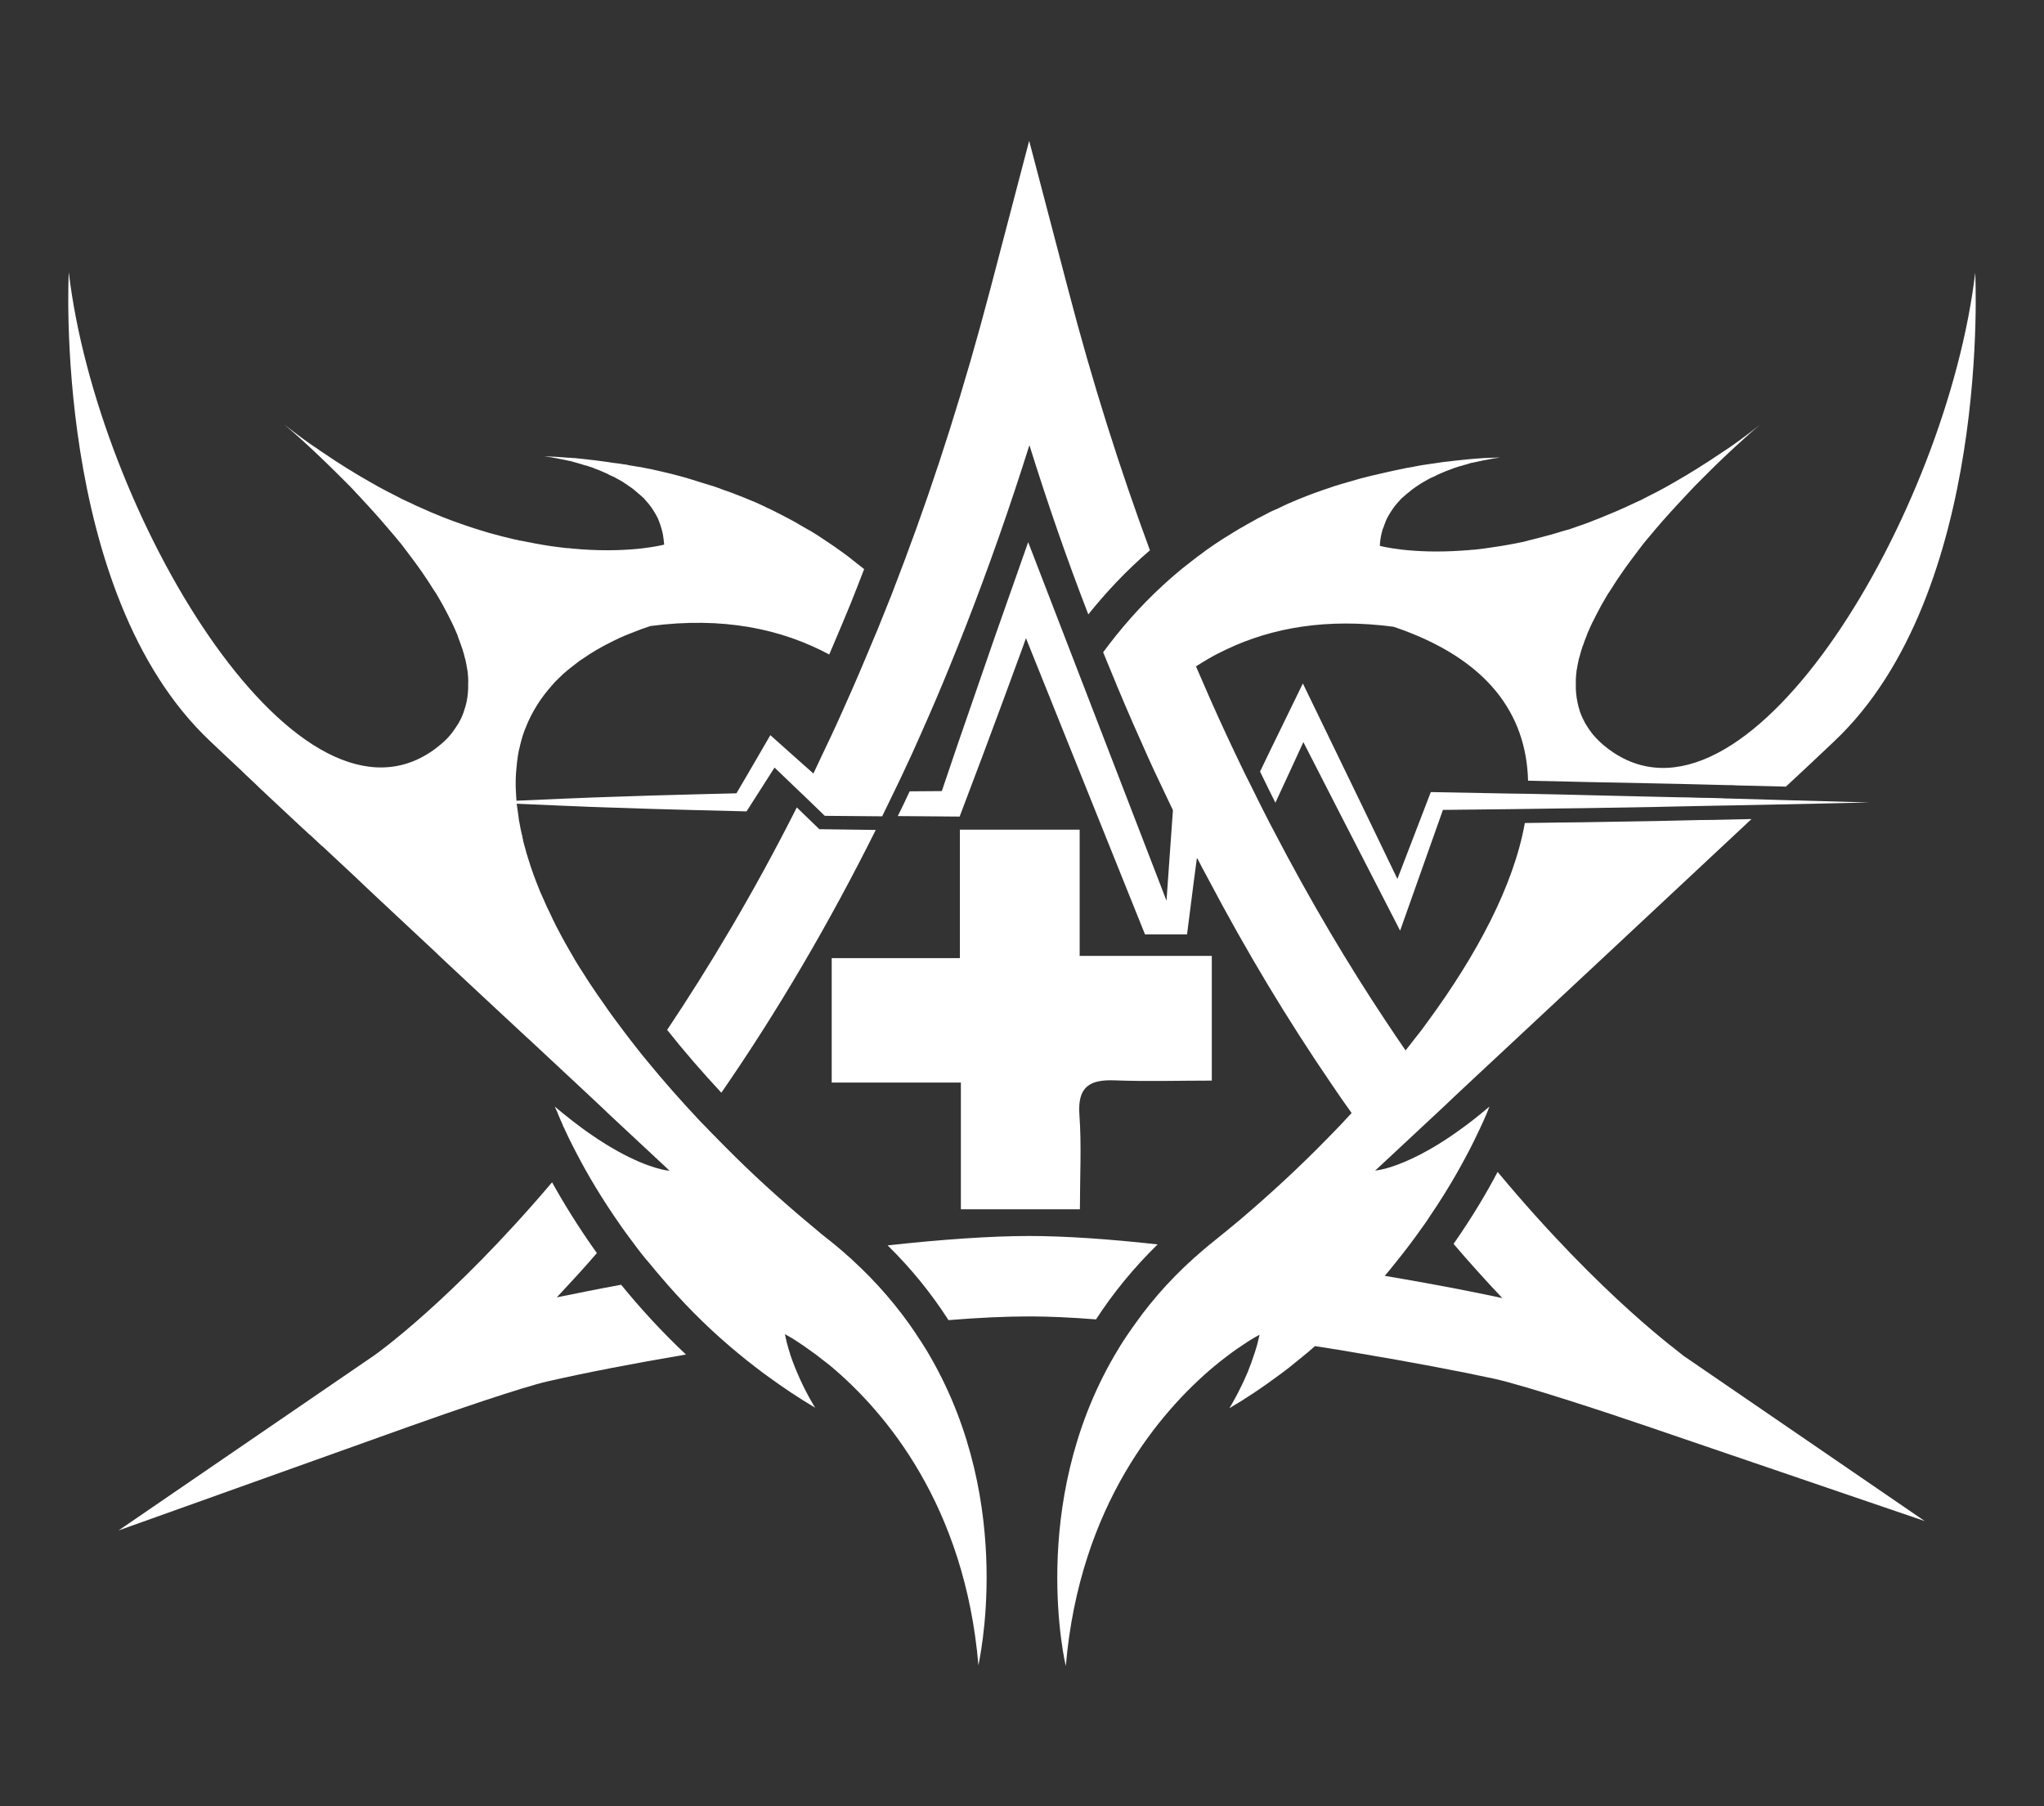 <?xml version="1.0" encoding="utf-8"?>
<!-- Generator: Adobe Illustrator 25.2.1, SVG Export Plug-In . SVG Version: 6.00 Build 0)  -->
<svg version="1.1" id="Layer_3" xmlns="http://www.w3.org/2000/svg" xmlns:xlink="http://www.w3.org/1999/xlink" x="0px" y="0px"
	 viewBox="0 0 826 730" style="enable-background:new 0 0 826 730;" xml:space="preserve">
<rect x="0" y="0" width="826" height="730" fill="#333333" stroke="none"/>
<style type="text/css">
	.st0{fill:#FFFFFF;}
</style>
<g>
	<path class="st0" d="M716,323.2l-17.4-0.5c-0.9,0-1.8,0-2.6-0.1c-3.2-0.1-6.3-0.2-9.4-0.2c0,0,0,0,0,0c0,0,0,0,0,0h0c0,0,0,0,0,0h0
		c0,0,0,0,0,0h0c0,0,0,0,0,0h0c-2.8-0.1-5.5-0.2-8.3-0.2l-9-0.2l-12.8-0.3l-16.7-0.4l-8-0.2l-14.1-0.3l-7.5-0.1l-32-0.6l-13.5,35.1
		l-14.7-30.5l-23.5-48.5l-13.4,27.5l-3.9,8.1v0c2,4.2,4.1,8.4,6.2,12.6l7.4-16l3.9-8.5l14.9,29.1l24.2,47.1l17.3-48.8l27-0.3l7-0.1
		l14.2-0.2l8.4-0.1l29.6-0.5l9-0.2c4.9-0.1,9.8-0.2,14.8-0.3c0,0,0,0,0,0c1.9,0,3.9-0.1,5.8-0.1l15.2-0.3l41.3-0.9L716,323.2z"/>
	<path class="st0" d="M251,519.2c-9.3,1.7-18.1,3.5-26,5.1c5.4-5.8,10.9-11.7,16.2-17.9c-7.5-10.5-13.5-20.3-18.1-28.6
		c-40.8,48.1-71.5,69.7-71.8,69.9L47.9,618.5l118-42.2c15.7-5.6,45-15.7,55.6-18.1c14.9-3.4,34.4-7.2,55.7-10.8
		C267.2,538,258.5,528.4,251,519.2z"/>
	<path class="st0" d="M331.1,335.1l-9.1-8.8c-17.7,35.1-35.7,64.9-52.4,89.9c6.8,8.6,14.2,17.1,21.9,25.4
		c22.6-32.7,43.5-68.3,62.4-106.2L331.1,335.1z"/>
	<path class="st0" d="M415.9,499.5L415.9,499.5c-15.5,0-35.5,1.4-57.2,3.8c9.4,9.2,17.6,19.3,24.6,30.2c12.2-1,23.3-1.5,32.6-1.5
		c7.8,0,16.9,0.4,27,1.2c7.1-10.9,15.4-21,24.9-30.3C448.1,500.7,430.1,499.5,415.9,499.5z"/>
	<path class="st0" d="M375.9,548.2c-0.5-0.8-0.9-1.6-1.4-2.4c-0.3-0.5-0.7-1.1-1-1.6c-0.8-1.3-1.7-2.7-2.6-4
		c-1.1-1.8-2.4-3.5-3.6-5.3c-7.3-10.2-16.2-20.1-27.1-29.5c-1.6-1.4-3.4-2.8-5.1-4.2c-0.3-0.2-0.6-0.5-0.9-0.7
		c-0.5-0.4-1-0.8-1.5-1.2c-0.8-0.6-1.6-1.3-2.4-2c-1.6-1.4-3.3-2.7-4.9-4.1c-10.7-9-21.6-18.9-32.2-29.6c-2-2-4-4.1-6-6.1
		c-1.3-1.4-2.6-2.7-4-4.1c-7.6-8.1-15-16.4-22-25c-1.2-1.5-2.5-3-3.7-4.6c-1.8-2.3-3.7-4.7-5.4-7c-2.8-3.7-5.5-7.3-8-11
		c-0.9-1.2-1.7-2.5-2.6-3.7c-1-1.4-1.9-2.9-2.9-4.3c-0.5-0.8-1-1.5-1.5-2.3c-0.4-0.6-0.8-1.3-1.2-1.9c-1.2-1.8-2.3-3.6-3.4-5.4
		c-0.4-0.7-0.8-1.4-1.2-2.1c-2.2-3.7-4.3-7.5-6.2-11.2c-0.4-0.7-0.7-1.3-1-2c-0.5-0.9-0.9-1.8-1.3-2.7c-0.4-0.8-0.7-1.5-1.1-2.3
		c-0.4-0.7-0.7-1.4-1-2.1c-0.4-0.9-0.8-1.8-1.2-2.7c-0.1-0.2-0.2-0.5-0.3-0.7c-0.2-0.4-0.3-0.7-0.5-1.1c-0.1-0.1-0.1-0.2-0.1-0.3
		c0,0-0.1-0.1-0.1-0.1v0c-0.2-0.5-0.4-1-0.6-1.5c-1.6-3.9-3-7.7-4.2-11.6c-0.2-0.5-0.3-1.1-0.5-1.6c-0.3-0.9-0.6-1.9-0.8-2.8
		c-0.2-0.8-0.5-1.6-0.7-2.5c-0.2-0.6-0.3-1.2-0.4-1.8c-0.1-0.3-0.2-0.6-0.2-1c-0.1-0.4-0.2-0.8-0.3-1.2c-0.3-1.3-0.6-2.7-0.8-4
		c-0.2-0.8-0.3-1.5-0.4-2.3c0-0.1,0-0.1,0-0.2c0-0.2-0.1-0.4-0.1-0.6c-0.1-0.7-0.2-1.5-0.3-2.2c0,0,0,0,0,0c0,0,0,0,0-0.1
		c-0.1-0.4-0.1-0.8-0.2-1.3c0-0.2-0.1-0.4-0.1-0.6c0-0.3-0.1-0.6-0.1-0.9c0-0.4-0.1-0.8-0.1-1.3c0-0.4-0.1-0.9-0.1-1.3
		c-0.1-1.3-0.1-2.6-0.2-3.9c0-0.1,0-0.2,0-0.3c0,0,0,0,0,0c0,0,0,0,0,0c0-1,0-1.9,0-2.9c0-0.8,0.1-1.5,0.1-2.3
		c0.1-1.5,0.3-3,0.4-4.4c0.1-0.7,0.2-1.4,0.3-2.2c0-0.1,0-0.1,0-0.2c0.1-0.6,0.2-1.2,0.3-1.7c0.1-0.6,0.2-1.2,0.4-1.8
		c0.1-0.4,0.2-0.9,0.3-1.3c0.1-0.5,0.3-1.1,0.4-1.6c0.1-0.5,0.3-0.9,0.4-1.4c0.1-0.5,0.3-0.9,0.4-1.3c0.3-1,0.7-1.9,1.1-2.9
		c1.2-3.1,2.7-6,4.5-8.9c0,0,0,0,0,0c1.8-2.9,3.9-5.6,6.3-8.3c0.3-0.3,0.6-0.7,0.9-1c0.3-0.3,0.6-0.7,1-1c0.3-0.3,0.6-0.7,1-1
		c1-1,2-1.9,3.1-2.8c0.5-0.4,1-0.8,1.5-1.2c0.6-0.5,1.2-0.9,1.8-1.4c0.6-0.4,1.1-0.9,1.7-1.3c0.6-0.4,1.2-0.8,1.8-1.2
		c3.2-2.2,6.6-4.2,10.4-6.1c0.6-0.3,1.2-0.6,1.8-0.9c0.7-0.3,1.4-0.7,2.1-1c0.6-0.3,1.2-0.5,1.8-0.8c0.3-0.1,0.6-0.3,1-0.4
		c0.6-0.3,1.3-0.5,2-0.8c2.4-1,4.9-1.9,7.6-2.8c29.4-3.9,53.1,1.2,72.3,11.5c1.8-4.3,3.7-8.6,5.5-13c1.1-2.6,2.1-5.1,3.2-7.7
		c1.8-4.5,3.6-9.1,5.4-13.8c-0.9-0.7-1.8-1.5-2.8-2.2c-1.1-0.9-2.3-1.8-3.4-2.7c-0.7-0.5-1.3-1-2-1.5c-2.7-2-5.5-3.9-8.4-5.8
		c-0.6-0.4-1.2-0.8-1.8-1.2c-0.8-0.5-1.6-1-2.4-1.5c-0.6-0.4-1.3-0.8-1.9-1.1c-0.7-0.4-1.4-0.8-2.1-1.2c-1-0.6-1.9-1.1-2.9-1.7
		c-1.4-0.8-2.8-1.5-4.3-2.3c-0.8-0.4-1.7-0.9-2.5-1.3c-0.8-0.4-1.6-0.8-2.4-1.2c-0.6-0.3-1.2-0.6-1.8-0.9c0,0,0,0-0.1,0
		c-1-0.5-1.9-0.9-2.9-1.4c-1.3-0.6-2.6-1.2-3.9-1.7c-2.5-1.1-5.2-2.1-7.8-3.1c-1-0.4-2.1-0.8-3.1-1.1c-0.7-0.3-1.4-0.5-2.1-0.8
		c-0.8-0.3-1.5-0.5-2.3-0.8c-0.3-0.1-0.6-0.2-1-0.3c-1.3-0.4-2.6-0.8-3.9-1.2c-1.2-0.4-2.4-0.7-3.5-1.1c-0.7-0.2-1.3-0.4-2-0.6
		c-0.6-0.2-1.1-0.3-1.7-0.5c-0.9-0.2-1.7-0.5-2.6-0.7c-1.9-0.5-3.8-1-5.7-1.4c-1.2-0.3-2.3-0.5-3.5-0.8c-0.8-0.2-1.6-0.4-2.4-0.5
		c-0.4-0.1-0.7-0.1-1-0.2c-0.3-0.1-0.6-0.1-1-0.2c-0.8-0.2-1.5-0.3-2.3-0.4c-1.2-0.2-2.4-0.4-3.6-0.6c-0.1,0-0.2,0-0.3-0.1
		c-0.5-0.1-0.9-0.2-1.4-0.2c-1.6-0.3-3.3-0.5-5-0.7c-0.6-0.1-1.2-0.2-1.8-0.3c0,0-0.1,0-0.1,0c-1.4-0.2-2.9-0.4-4.4-0.6
		c-1.7-0.2-3.4-0.4-5.2-0.6c-1.3-0.1-2.5-0.3-3.8-0.4c-0.2,0-0.4,0-0.5,0c-0.5-0.1-1-0.1-1.6-0.1c-3.3-0.3-6.7-0.5-10.1-0.6
		c0.5,0.1,1.4,0.2,2.8,0.4c0.3,0,0.6,0.1,1,0.2c0.7,0.1,1.4,0.2,2.2,0.4c0.5,0.1,1,0.2,1.6,0.3c0.6,0.1,1.3,0.3,1.9,0.4
		c0.5,0.1,0.9,0.2,1.4,0.3c0.1,0,0.2,0,0.3,0.1c0.4,0.1,0.7,0.2,1.1,0.3c0.5,0.1,1,0.3,1.4,0.4c0.6,0.2,1.1,0.3,1.7,0.5
		c0.6,0.2,1.2,0.4,1.8,0.5c0.6,0.2,1.2,0.4,1.8,0.6c0.6,0.2,1.2,0.4,1.8,0.7c0.4,0.1,0.7,0.3,1.1,0.4c0.9,0.4,1.9,0.8,2.8,1.2
		c0.3,0.1,0.6,0.3,0.9,0.4c0.2,0.1,0.4,0.2,0.5,0.3c0.4,0.2,0.8,0.4,1.3,0.6c0.2,0.1,0.4,0.2,0.7,0.3c0.4,0.2,0.9,0.5,1.3,0.7
		c0.5,0.3,1.1,0.6,1.6,0.9c0.5,0.3,1.1,0.6,1.6,1c0.3,0.2,0.6,0.4,0.9,0.6c0.4,0.3,0.8,0.6,1.3,0.9c0.2,0.2,0.5,0.3,0.7,0.5
		c0.5,0.4,1.1,0.8,1.6,1.3c0.4,0.4,0.9,0.7,1.3,1.1c0.3,0.2,0.5,0.5,0.8,0.7c0.3,0.3,0.6,0.5,0.9,0.8c0.3,0.3,0.6,0.6,0.8,0.9
		c0.3,0.3,0.5,0.6,0.8,0.9c0.3,0.4,0.6,0.7,0.9,1.1c0.2,0.3,0.4,0.5,0.6,0.8c0.4,0.5,0.7,1,1,1.5c0.1,0.2,0.2,0.3,0.3,0.5
		c0.1,0.2,0.2,0.3,0.3,0.5c0.1,0.2,0.2,0.3,0.3,0.5c0.2,0.4,0.4,0.7,0.6,1.1c0.2,0.4,0.4,0.7,0.5,1.1c0.1,0.3,0.2,0.5,0.3,0.8
		c0.1,0.3,0.2,0.5,0.3,0.8c0.1,0.3,0.2,0.6,0.3,0.9c0.1,0.3,0.2,0.7,0.3,1c0.1,0.4,0.2,0.7,0.3,1.1c0.1,0.4,0.2,0.9,0.3,1.3
		c0.2,1.3,0.4,2.7,0.5,4.1c0,0-12.5,3.4-33.5,1.9c-0.4,0-0.7-0.1-1.1-0.1c-0.8-0.1-1.7-0.1-2.5-0.2c-0.8-0.1-1.6-0.2-2.4-0.2
		c-0.8-0.1-1.6-0.2-2.5-0.3c-4.4-0.5-9-1.3-13.9-2.3c-0.5-0.1-1-0.2-1.5-0.3c-0.2,0-0.4-0.1-0.7-0.1c-0.9-0.2-1.8-0.4-2.8-0.6
		c-3.1-0.7-6.4-1.6-9.7-2.5c-0.7-0.2-1.3-0.4-2-0.6c-1.4-0.4-2.8-0.9-4.2-1.3c-0.6-0.2-1.2-0.4-1.8-0.6c-0.7-0.2-1.4-0.5-2.1-0.7
		c-5.9-2-12-4.4-18.3-7.3c-0.9-0.4-1.9-0.8-2.8-1.3c-1.3-0.6-2.6-1.2-3.9-1.8c-0.8-0.4-1.5-0.8-2.3-1.2c-2.4-1.2-4.9-2.5-7.3-3.8
		c-1.2-0.7-2.5-1.4-3.7-2.1c-6.2-3.5-12.6-7.5-19.2-12c-1.6-1.1-3.3-2.3-5-3.4c-3.4-2.4-6.8-5-10.3-7.7c0.1,0.1,0.3,0.3,0.6,0.5
		c1,0.8,2.9,2.5,5.4,4.7c0.4,0.4,0.8,0.7,1.2,1.1c4.1,3.7,9.5,8.8,15.6,14.9c1.1,1.1,2.2,2.2,3.3,3.3c1.1,1.1,2.2,2.3,3.3,3.5
		c0.9,0.9,1.8,1.9,2.6,2.8c0.5,0.5,0.9,1,1.4,1.5c3.8,4.1,7.6,8.5,11.4,13c0.8,1,1.6,2,2.4,2.9c0.5,0.7,1.1,1.4,1.6,2.1
		c0.8,1.1,1.6,2.1,2.4,3.2c0.4,0.5,0.8,1.1,1.2,1.6c0.6,0.9,1.3,1.7,1.9,2.6c0.2,0.3,0.5,0.7,0.7,1c0.4,0.5,0.8,1.1,1.1,1.6
		c1,1.4,1.9,2.8,2.8,4.2c0.5,0.7,0.9,1.5,1.4,2.2c0.4,0.6,0.8,1.2,1.2,1.8c0.1,0.2,0.3,0.5,0.4,0.7c0.4,0.6,0.7,1.3,1.1,1.9
		c0.4,0.6,0.7,1.3,1.1,1.9c0.7,1.3,1.4,2.6,2.1,4c0.3,0.6,0.6,1.2,0.9,1.8c0.3,0.5,0.5,1.1,0.8,1.6c0.3,0.7,0.7,1.4,1,2.2
		c0.3,0.6,0.5,1.2,0.8,1.8c0.2,0.5,0.4,0.9,0.5,1.4c0.4,1,0.7,2,1.1,3c0.2,0.5,0.3,1,0.5,1.4c0.1,0.3,0.2,0.6,0.3,0.9
		c0.1,0.5,0.3,0.9,0.4,1.4c0.1,0.3,0.2,0.5,0.2,0.8c0.2,0.6,0.3,1.2,0.5,1.8c0.3,1.3,0.5,2.5,0.7,3.7c0,0.2,0.1,0.4,0.1,0.5
		c0.1,0.7,0.2,1.3,0.2,2c0.1,0.5,0.1,1.1,0.1,1.6c0,0,0,0.1,0,0.1c0,0.3,0.1,0.7,0,1c0,0,0,0,0,0.1c0,0.1,0,0.2,0,0.3c0,0,0,0,0,0
		c0,0.7,0,1.5,0,2.2c-0.1,2.5-0.4,4.9-1.1,7.3c-0.1,0.3-0.2,0.6-0.3,0.9c-0.2,0.5-0.3,1.1-0.5,1.6c-0.5,1.4-1.1,2.7-1.9,4.1
		c-0.1,0.3-0.3,0.5-0.5,0.8c-0.6,0.9-1.2,1.9-1.9,2.8c-0.2,0.3-0.4,0.5-0.6,0.8c-1.5,1.9-3.4,3.7-5.6,5.4c-0.3,0.2-0.6,0.5-0.9,0.7
		c-0.6,0.5-1.3,0.9-2,1.4c-55.5,36.5-134.7-97.4-146.1-194c0,0-6.8,129.3,57.1,189.5c1.8,1.7,3.7,3.5,5.6,5.3
		c1.5,1.4,3.1,2.9,4.7,4.4c1.4,1.3,2.9,2.7,4.3,4.1c2,1.9,4.1,3.8,6.1,5.8c1.1,1,2.1,2,3.2,3c1.5,1.4,3,2.8,4.6,4.3
		c2.5,2.3,5,4.7,7.6,7.1c1.3,1.2,2.6,2.4,3.9,3.6c0.1,0.1,0.2,0.2,0.4,0.3c1.5,1.4,3.1,2.9,4.7,4.4c0.1,0.1,0.2,0.2,0.3,0.2
		c2.5,2.3,5,4.7,7.5,7c3.4,3.1,6.7,6.3,10.1,9.5c1.7,1.6,3.4,3.2,5.1,4.8c7.6,7.1,15.3,14.3,22.9,21.4c0.8,0.8,1.7,1.6,2.5,2.4
		c11.7,11,23.2,21.6,33.8,31.5c0.8,0.7,1.5,1.4,2.3,2.1c7.5,7,14.5,13.5,20.9,19.5c2.1,2,4.2,3.9,6.2,5.8c1.4,1.3,2.8,2.6,4.1,3.9
		c12.2,11.4,20.8,19.4,23.8,22.2c0.7,0.7,1.1,1,1.1,1s-0.6,0-1.7-0.2c-3.9-0.7-14.2-3.5-29.9-14.3c-1.5-1-3-2.1-4.6-3.3
		c-2.1-1.6-4.4-3.3-6.7-5.2c-1.1-0.9-2.3-1.9-3.5-2.9c0,0,0,0.1,0.1,0.2c0,0.1,0.1,0.2,0.1,0.3c0.1,0.1,0.1,0.2,0.2,0.4
		c0.1,0.3,0.3,0.7,0.5,1.1c0.1,0.1,0.1,0.3,0.2,0.5c0.3,0.7,0.6,1.4,1,2.4c0.2,0.5,0.5,1.1,0.8,1.8c0.1,0.3,0.3,0.6,0.4,1
		c0,0,0,0,0,0c0.1,0.3,0.3,0.7,0.5,1c0.1,0.2,0.2,0.4,0.2,0.5c0.3,0.5,0.5,1.1,0.8,1.7c0.4,0.8,0.8,1.6,1.2,2.5
		c0.8,1.7,1.8,3.5,2.8,5.5c4.2,8.1,10.1,18.2,17.9,29.3c1.1,1.6,2.2,3.1,3.4,4.7c2.2,3,4.5,6.1,7,9.1c0.1,0.1,0.2,0.2,0.3,0.3
		c0.5,0.6,1,1.2,1.5,1.8c1.4,1.7,2.7,3.3,4.2,5c8,9.4,17.3,19,28,28.1c1.9,1.6,3.8,3.2,5.8,4.8c0.7,0.6,1.5,1.2,2.3,1.8
		c1,0.8,2,1.6,3.1,2.4c1.3,1,2.6,2,3.9,2.9h0c6,4.4,12.3,8.6,19,12.6c-0.2-0.4-3.9-6.2-7.3-14.3c-0.3-0.6-0.5-1.3-0.8-1.9
		c-0.2-0.6-0.5-1.2-0.7-1.8c-0.3-0.7-0.5-1.4-0.8-2.2c-0.3-0.7-0.5-1.5-0.7-2.2c-0.3-0.9-0.6-1.8-0.8-2.7c0,0,0,0,0,0
		c-0.1-0.5-0.3-0.9-0.4-1.4c-0.1-0.5-0.2-0.9-0.3-1.4c-0.1-0.6-0.3-1.2-0.4-1.8c0,0,1,0.5,2.7,1.5c0.4,0.3,0.9,0.5,1.4,0.9
		c0.3,0.2,0.5,0.3,0.8,0.5c0.3,0.2,0.6,0.4,0.9,0.6c0.3,0.2,0.6,0.4,0.9,0.6c0.3,0.2,0.6,0.4,0.9,0.6c0.7,0.5,1.4,1,2.1,1.5
		c0.7,0.5,1.4,1,2.1,1.5c0.4,0.3,0.7,0.5,1.1,0.8c1.4,1.1,2.9,2.3,4.5,3.5c0.5,0.4,1.1,0.9,1.6,1.3c21.4,18.1,53.7,55.7,59.2,120.5
		C395.2,673.1,410.8,608.6,375.9,548.2z"/>
	<path class="st0" d="M387.9,387.2c0-18.5,0-34.8,0-51.9c16.4,0,31.8,0,48.4,0c0,16.7,0,33.4,0,51c18.4,0,35.6,0,53.4,0
		c0,16.8,0,32.6,0,50.4c-13.6,0-26.4,0.4-39.2-0.1c-10.2-0.4-15.1,2.6-14.3,13.9c0.9,12.4,0.2,24.9,0.2,38.2c-16.8,0-31.8,0-48.1,0
		c0-16.6,0-33.3,0-51.2c-17.9,0-34.6,0-52.2,0c0-17.1,0-33,0-50.3C352.6,387.2,369.3,387.2,387.9,387.2z"/>
	<path class="st0" d="M605.2,473.6c-4.3,8.2-10.2,18.2-17.8,29.1c6.5,7.6,13.1,14.9,19.7,21.9c-9.2-2-19.9-4.1-31.5-6.2
		c-5.2-0.9-10.5-1.9-16-2.8c1.4-1.7,2.8-3.3,4.1-5c4-4.9,7.6-9.7,10.9-14.4c1.2-1.6,2.3-3.2,3.3-4.8v0c7.9-11.6,13.6-22,17.5-29.8
		c1-2.1,1.9-4,2.7-5.6c2.5-5.3,3.7-8.5,3.8-8.8c-2.3,1.9-4.4,3.7-6.5,5.3c-1.5,1.2-3,2.3-4.5,3.4c-13.1,9.6-22.9,13.8-28.8,15.7
		c-3.1,1-5.1,1.3-6,1.4c-0.4,0-0.5,0.1-0.5,0.1s0.1-0.1,0.4-0.3c0.6-0.6,2-1.9,4.2-3.9c4.8-4.5,13.1-12.2,23.8-22.2
		c1.3-1.3,2.7-2.5,4.1-3.9c2-1.9,4.1-3.8,6.2-5.8c31.2-29.1,75.8-70.7,113.5-106l-9,0.2c-4,0.1-8.1,0.2-12.1,0.2
		c-2.8,0.1-5.7,0.1-8.5,0.2l-9,0.2l-29.6,0.5l-9.1,0.1l-14.3,0.2c-4.5,25.3-19.4,53.2-39.2,80.2c-1.7,2.4-3.5,4.8-5.4,7.1
		c-1.2,1.6-2.4,3.1-3.6,4.6c-2.7-4-5.5-8-8.3-12.3c-14.6-22-29.9-47.5-45.2-76.9c-1-1.8-1.9-3.7-2.9-5.6c-1.9-3.7-3.8-7.5-5.7-11.4
		c-1.1-2.1-2.1-4.3-3.2-6.4c-4.6-9.5-9.2-19.3-13.7-29.5c-1.9-4.3-3.8-8.7-5.7-13.1c1.6-1,3.2-2,4.9-3c2.4-1.4,4.9-2.7,7.5-3.9
		c18.3-8.7,40.5-12.7,67.5-9.1c38.1,12.9,53.6,35.3,54.3,62.2l14.1,0.3l8,0.2l4.7,0.1l24.8,0.5l9.5,0.2c6.7,0.2,13.4,0.3,20.1,0.5
		l1.1,0l1.9,0.1l20,0.5c6.9-6.4,13.4-12.5,19.4-18.2c63.9-60.1,57.1-189.5,57.1-189.5c-11.4,96.6-90.6,230.5-146.1,194
		c-0.7-0.5-1.3-0.9-2-1.4c-0.3-0.2-0.6-0.5-0.9-0.7c-2.2-1.7-4-3.5-5.6-5.4c-0.2-0.3-0.4-0.5-0.6-0.8c-0.7-0.9-1.3-1.8-1.9-2.8
		c-0.2-0.3-0.3-0.5-0.5-0.8c-0.7-1.3-1.4-2.7-1.9-4.1c-0.2-0.5-0.4-1-0.5-1.6c-0.1-0.3-0.2-0.6-0.3-0.9c-0.6-2.4-1-4.8-1.1-7.3
		c0-0.7,0-1.5,0-2.2c0,0,0,0,0,0c0-0.1,0-0.2,0-0.3c0,0,0,0,0-0.1c0-0.3,0-0.7,0-1c0,0,0-0.1,0-0.1c0-0.5,0.1-1.1,0.1-1.6
		c0.1-0.7,0.1-1.3,0.2-2c0-0.2,0-0.4,0.1-0.5c0.2-1.2,0.4-2.5,0.7-3.7c0.1-0.6,0.3-1.2,0.5-1.8c0.1-0.3,0.1-0.5,0.2-0.8
		c0.1-0.5,0.3-0.9,0.4-1.4c0.1-0.3,0.2-0.6,0.3-0.9c0.1-0.5,0.3-1,0.5-1.4c0.3-1,0.7-2,1.1-3c0.2-0.5,0.4-0.9,0.5-1.4
		c0.3-0.6,0.5-1.2,0.8-1.8c0.3-0.7,0.6-1.4,1-2.2c0.2-0.5,0.5-1,0.8-1.6c0.3-0.6,0.6-1.2,0.9-1.8c0.7-1.3,1.4-2.6,2.1-4
		c0.4-0.6,0.7-1.3,1.1-1.9c0.4-0.6,0.7-1.3,1.1-1.9c0.1-0.2,0.3-0.4,0.4-0.7c0.4-0.6,0.8-1.2,1.2-1.8c0.5-0.7,0.9-1.4,1.4-2.2
		c0.9-1.4,1.8-2.8,2.8-4.2c0.4-0.5,0.7-1.1,1.1-1.6c0.2-0.3,0.5-0.6,0.7-1c0.6-0.9,1.3-1.7,1.9-2.6c0.4-0.5,0.8-1.1,1.2-1.6
		c0.8-1.1,1.6-2.1,2.4-3.2c0.5-0.7,1.1-1.4,1.6-2.1c0.8-1,1.6-2,2.4-2.9c3.7-4.5,7.6-8.9,11.4-13c0.5-0.5,0.9-1,1.4-1.5
		c0.9-1,1.8-1.9,2.6-2.8c1.1-1.2,2.2-2.3,3.3-3.5c1.1-1.1,2.2-2.2,3.3-3.3c6-6.1,11.5-11.2,15.6-14.9c0.4-0.4,0.8-0.7,1.2-1.1
		c2.5-2.3,4.4-3.9,5.4-4.7c0.3-0.2,0.5-0.4,0.6-0.5c-3.5,2.7-6.9,5.3-10.3,7.7c-1.7,1.2-3.3,2.3-5,3.4c-6.5,4.4-12.9,8.4-19.2,12
		c-1.2,0.7-2.5,1.4-3.7,2.1c-2.5,1.4-4.9,2.6-7.3,3.8c-0.8,0.4-1.5,0.8-2.3,1.2c-1.3,0.6-2.6,1.2-3.9,1.8c-0.9,0.4-1.9,0.9-2.8,1.3
		c-3.5,1.6-7,3-10.4,4.4c-1.6,0.6-3.1,1.2-4.6,1.8c-0.8,0.3-1.6,0.6-2.5,0.9c-0.8,0.3-1.6,0.5-2.3,0.8c-0.8,0.3-1.5,0.5-2.3,0.8
		c-0.5,0.2-0.9,0.3-1.4,0.4c-0.7,0.2-1.4,0.4-2.1,0.6c-0.7,0.2-1.4,0.4-2,0.6c-0.7,0.2-1.4,0.4-2,0.6c-2.9,0.8-5.7,1.5-8.4,2.2
		c-0.5,0.1-1,0.2-1.5,0.4c-0.7,0.2-1.4,0.3-2.1,0.5c-0.5,0.1-1,0.2-1.5,0.3c-4.9,1-9.5,1.7-13.9,2.3c-0.8,0.1-1.6,0.2-2.5,0.3
		c-0.8,0.1-1.6,0.2-2.4,0.2c-0.9,0.1-1.7,0.2-2.5,0.2c-0.4,0-0.7,0.1-1.1,0.1c-21.1,1.5-33.5-1.9-33.5-1.9c0-0.5,0.1-0.9,0.1-1.4
		c0.1-0.9,0.2-1.8,0.4-2.7c0.1-0.4,0.2-0.9,0.3-1.3c0.1-0.4,0.2-0.7,0.3-1.1c0-0.2,0.1-0.4,0.2-0.5c0-0.2,0.1-0.4,0.2-0.5
		c0.1-0.3,0.2-0.6,0.3-0.9c0.1-0.3,0.2-0.5,0.3-0.8c0.1-0.3,0.2-0.5,0.3-0.8c0.2-0.4,0.3-0.7,0.5-1.1c0.2-0.4,0.4-0.7,0.6-1.1
		c0.1-0.2,0.2-0.4,0.3-0.5c0.1-0.2,0.2-0.4,0.3-0.5c0.1-0.2,0.2-0.3,0.3-0.5c0.3-0.5,0.7-1,1-1.5c0.2-0.3,0.4-0.5,0.6-0.8
		c0.3-0.4,0.6-0.7,0.9-1.1c0.3-0.3,0.5-0.6,0.8-0.9c0.3-0.3,0.5-0.6,0.8-0.9c0.3-0.3,0.6-0.6,0.9-0.8c0.3-0.3,0.5-0.5,0.8-0.7
		c0.4-0.4,0.9-0.8,1.3-1.1c0.5-0.4,1.1-0.9,1.6-1.3c0.2-0.2,0.5-0.3,0.7-0.5c0.4-0.3,0.8-0.6,1.3-0.9c0.3-0.2,0.6-0.4,0.9-0.6
		c0.5-0.3,1-0.7,1.6-1c0.5-0.3,1.1-0.6,1.6-0.9c0.4-0.2,0.9-0.5,1.3-0.7c0.2-0.1,0.5-0.2,0.7-0.3c0.4-0.2,0.8-0.4,1.3-0.6
		c0.2-0.1,0.4-0.2,0.5-0.3c0.3-0.1,0.6-0.3,0.9-0.4c0.9-0.4,1.9-0.8,2.8-1.2c0.4-0.1,0.7-0.3,1.1-0.4c0.6-0.2,1.2-0.5,1.8-0.7
		c0.6-0.2,1.2-0.4,1.8-0.6c0.6-0.2,1.2-0.4,1.8-0.5c0.6-0.2,1.2-0.4,1.7-0.5c0.5-0.2,1.1-0.3,1.6-0.5c0.3-0.1,0.6-0.2,1-0.2
		c0.3-0.1,0.6-0.2,0.9-0.2c2.5-0.6,4.7-1,6.4-1.3c0.3-0.1,0.7-0.1,1-0.2c1.4-0.2,2.3-0.3,2.8-0.4c-0.3,0-0.5,0-0.8,0
		c-0.9,0-1.8,0.1-2.7,0.1c-0.1,0-0.3,0-0.4,0c-0.8,0-1.6,0.1-2.4,0.1c-5,0.3-9.9,0.8-14.7,1.4c-1.3,0.1-2.6,0.3-3.9,0.5
		c-0.5,0.1-0.9,0.1-1.3,0.2c-1.2,0.2-2.4,0.3-3.5,0.5c-1.4,0.2-2.7,0.4-4.1,0.7c-0.3,0-0.7,0.1-1,0.2c-2,0.3-3.9,0.7-5.8,1.1
		c-0.9,0.2-1.9,0.4-2.8,0.6c-1.7,0.4-3.3,0.7-4.9,1.1c-1.3,0.3-2.6,0.6-3.9,0.9c-1.4,0.4-2.9,0.7-4.3,1.1c-1.4,0.4-2.8,0.8-4.2,1.2
		c-1.4,0.4-2.7,0.8-4.1,1.2c-1.3,0.4-2.7,0.8-4,1.3c-4,1.3-7.8,2.7-11.5,4.2c-1.2,0.5-2.3,0.9-3.4,1.4c-0.1,0-0.2,0.1-0.2,0.1
		c-1.2,0.5-2.4,1-3.6,1.6c-0.1,0.1-0.3,0.1-0.4,0.2c-0.8,0.4-1.5,0.7-2.3,1.1c-0.2,0.1-0.3,0.1-0.5,0.2c-0.5,0.2-1.1,0.5-1.6,0.7
		c-0.4,0.2-0.8,0.4-1.2,0.6c-0.6,0.3-1.2,0.6-1.7,0.9c-1.8,0.9-3.7,1.9-5.4,2.9c-0.9,0.5-1.9,1-2.8,1.6c-0.6,0.3-1.2,0.7-1.8,1
		c-1.7,1-3.3,2-4.9,3c-0.7,0.4-1.4,0.9-2.1,1.3c-2.2,1.4-4.4,2.9-6.5,4.4c-0.5,0.4-1.1,0.8-1.6,1.2c-1.5,1.1-3,2.2-4.5,3.4
		c-2.4,1.8-4.7,3.7-6.9,5.6c-1.5,1.3-3,2.6-4.5,4c-9.5,8.7-17.4,17.9-24.2,27.1c3.9,9.6,7.9,19.2,12,28.6c2.1,4.8,4.3,9.7,6.4,14.4
		c1.6,3.5,3.2,7,4.9,10.5c1.6,3.5,3.3,6.9,4.9,10.3l-0.8,11.2l-1.8,25.4l-55.9-144.9L401.8,258l-7.5,21.7l-7.5,21.7l-6.2,18.3
		l-13,0.1c-1.5,3.3-3.1,6.6-4.8,10l25,0.2l9.4-24.9l8-21.5l7.9-21.5l1.5-4.2l48.1,119.7h17l2.7-21.2v0l1.3-9.8
		c1.5,2.9,3,5.8,4.6,8.7c15.4,29.2,32,56.8,49.7,82.7c2.7,4,5.4,7.9,8.2,11.8c-1.3,1.4-2.6,2.8-3.9,4.2c-2,2.1-4,4.2-6,6.2
		c-11.4,11.7-23.3,22.6-34.8,32.4c-3,2.5-6,5-9,7.4c-0.5,0.4-1,0.8-1.6,1.3c-1.5,1.2-3,2.4-4.5,3.7c-11,9.3-20.1,19.3-27.4,29.6
		c-1.3,1.8-2.5,3.5-3.7,5.3c-1.8,2.6-3.4,5.3-5,8c-35.2,60.6-19.6,125.4-19.6,125.4c5.6-65.4,38.5-103.1,59.8-121
		c3.5-2.9,6.7-5.3,9.4-7.2c3.2-2.2,5.7-3.8,7.3-4.7c1.2-0.7,1.8-1,1.8-1c-0.1,0.4-0.2,0.8-0.3,1.3c-0.4,1.9-0.9,3.7-1.5,5.5
		c-0.9,2.8-1.9,5.6-2.9,8.1c-3.5,8.3-7.3,14.5-7.5,14.8c7-4.1,13.5-8.5,19.7-13.1c3.2-2.3,6.2-4.7,9.2-7.2c2-1.6,3.9-3.2,5.7-4.8
		c6,0.9,12,1.9,17.8,2.9c20.8,3.5,39.9,7.1,54.7,10.3c11.8,2.6,44.5,13.3,62,19.3l111.9,38.2l-97.5-66.8
		C680.2,547.5,647.9,524.9,605.2,473.6z"/>
	<path class="st0" d="M431.6,116.8l-15.7-59.9l-15.7,59.9c-10.4,39.6-22,76-34.5,109.3c-1.8,4.8-3.6,9.5-5.4,14.2v0
		c-1.9,4.8-3.8,9.5-5.7,14.2c-0.6,1.5-1.3,3-1.9,4.5c-1.9,4.5-3.7,8.9-5.6,13.3c-1.9,4.5-3.9,8.9-5.8,13.2
		c-3.3,7.5-6.7,14.7-10.1,21.8c-0.8,1.8-1.7,3.5-2.5,5.3l-1.9-1.7l-2.5-2.2l-13-11.6l-8.6,14.8l-5.1,8.7l-16.1,0.4l-18.2,0.5
		l-9.1,0.3l-9.1,0.3l-5.8,0.2c-4.1,0.2-8.3,0.3-12.4,0.5l-18.3,0.8l-14.1,0.6l-0.9,0l0.9,0l14.2,0.6l18.2,0.8
		c4.1,0.2,8.2,0.3,12.3,0.5l5.9,0.2l9.1,0.3l9.1,0.3l18.2,0.5l20.2,0.5l7.6-11.9l3.7-5.8l7.2,6.9l0.5,0.5l3.8,3.6l8.8,8.5l23.2,0.2
		c1.6-3.3,3.2-6.6,4.8-9.9c0.9-1.9,1.8-3.8,2.7-5.6c0.5-1,0.9-2,1.4-3c2.3-4.8,4.5-9.7,6.7-14.7c4.1-9.2,8.1-18.5,11.9-27.9
		c2.1-5.2,4.2-10.3,6.2-15.5c9.3-23.8,17.9-48.3,25.8-73.4c7.3,23.4,15.2,46.2,23.8,68.4c6.9-8.6,15.1-17.5,24.9-25.9
		C452.7,189.9,441.5,154.8,431.6,116.8z"/>
</g>
</svg>
